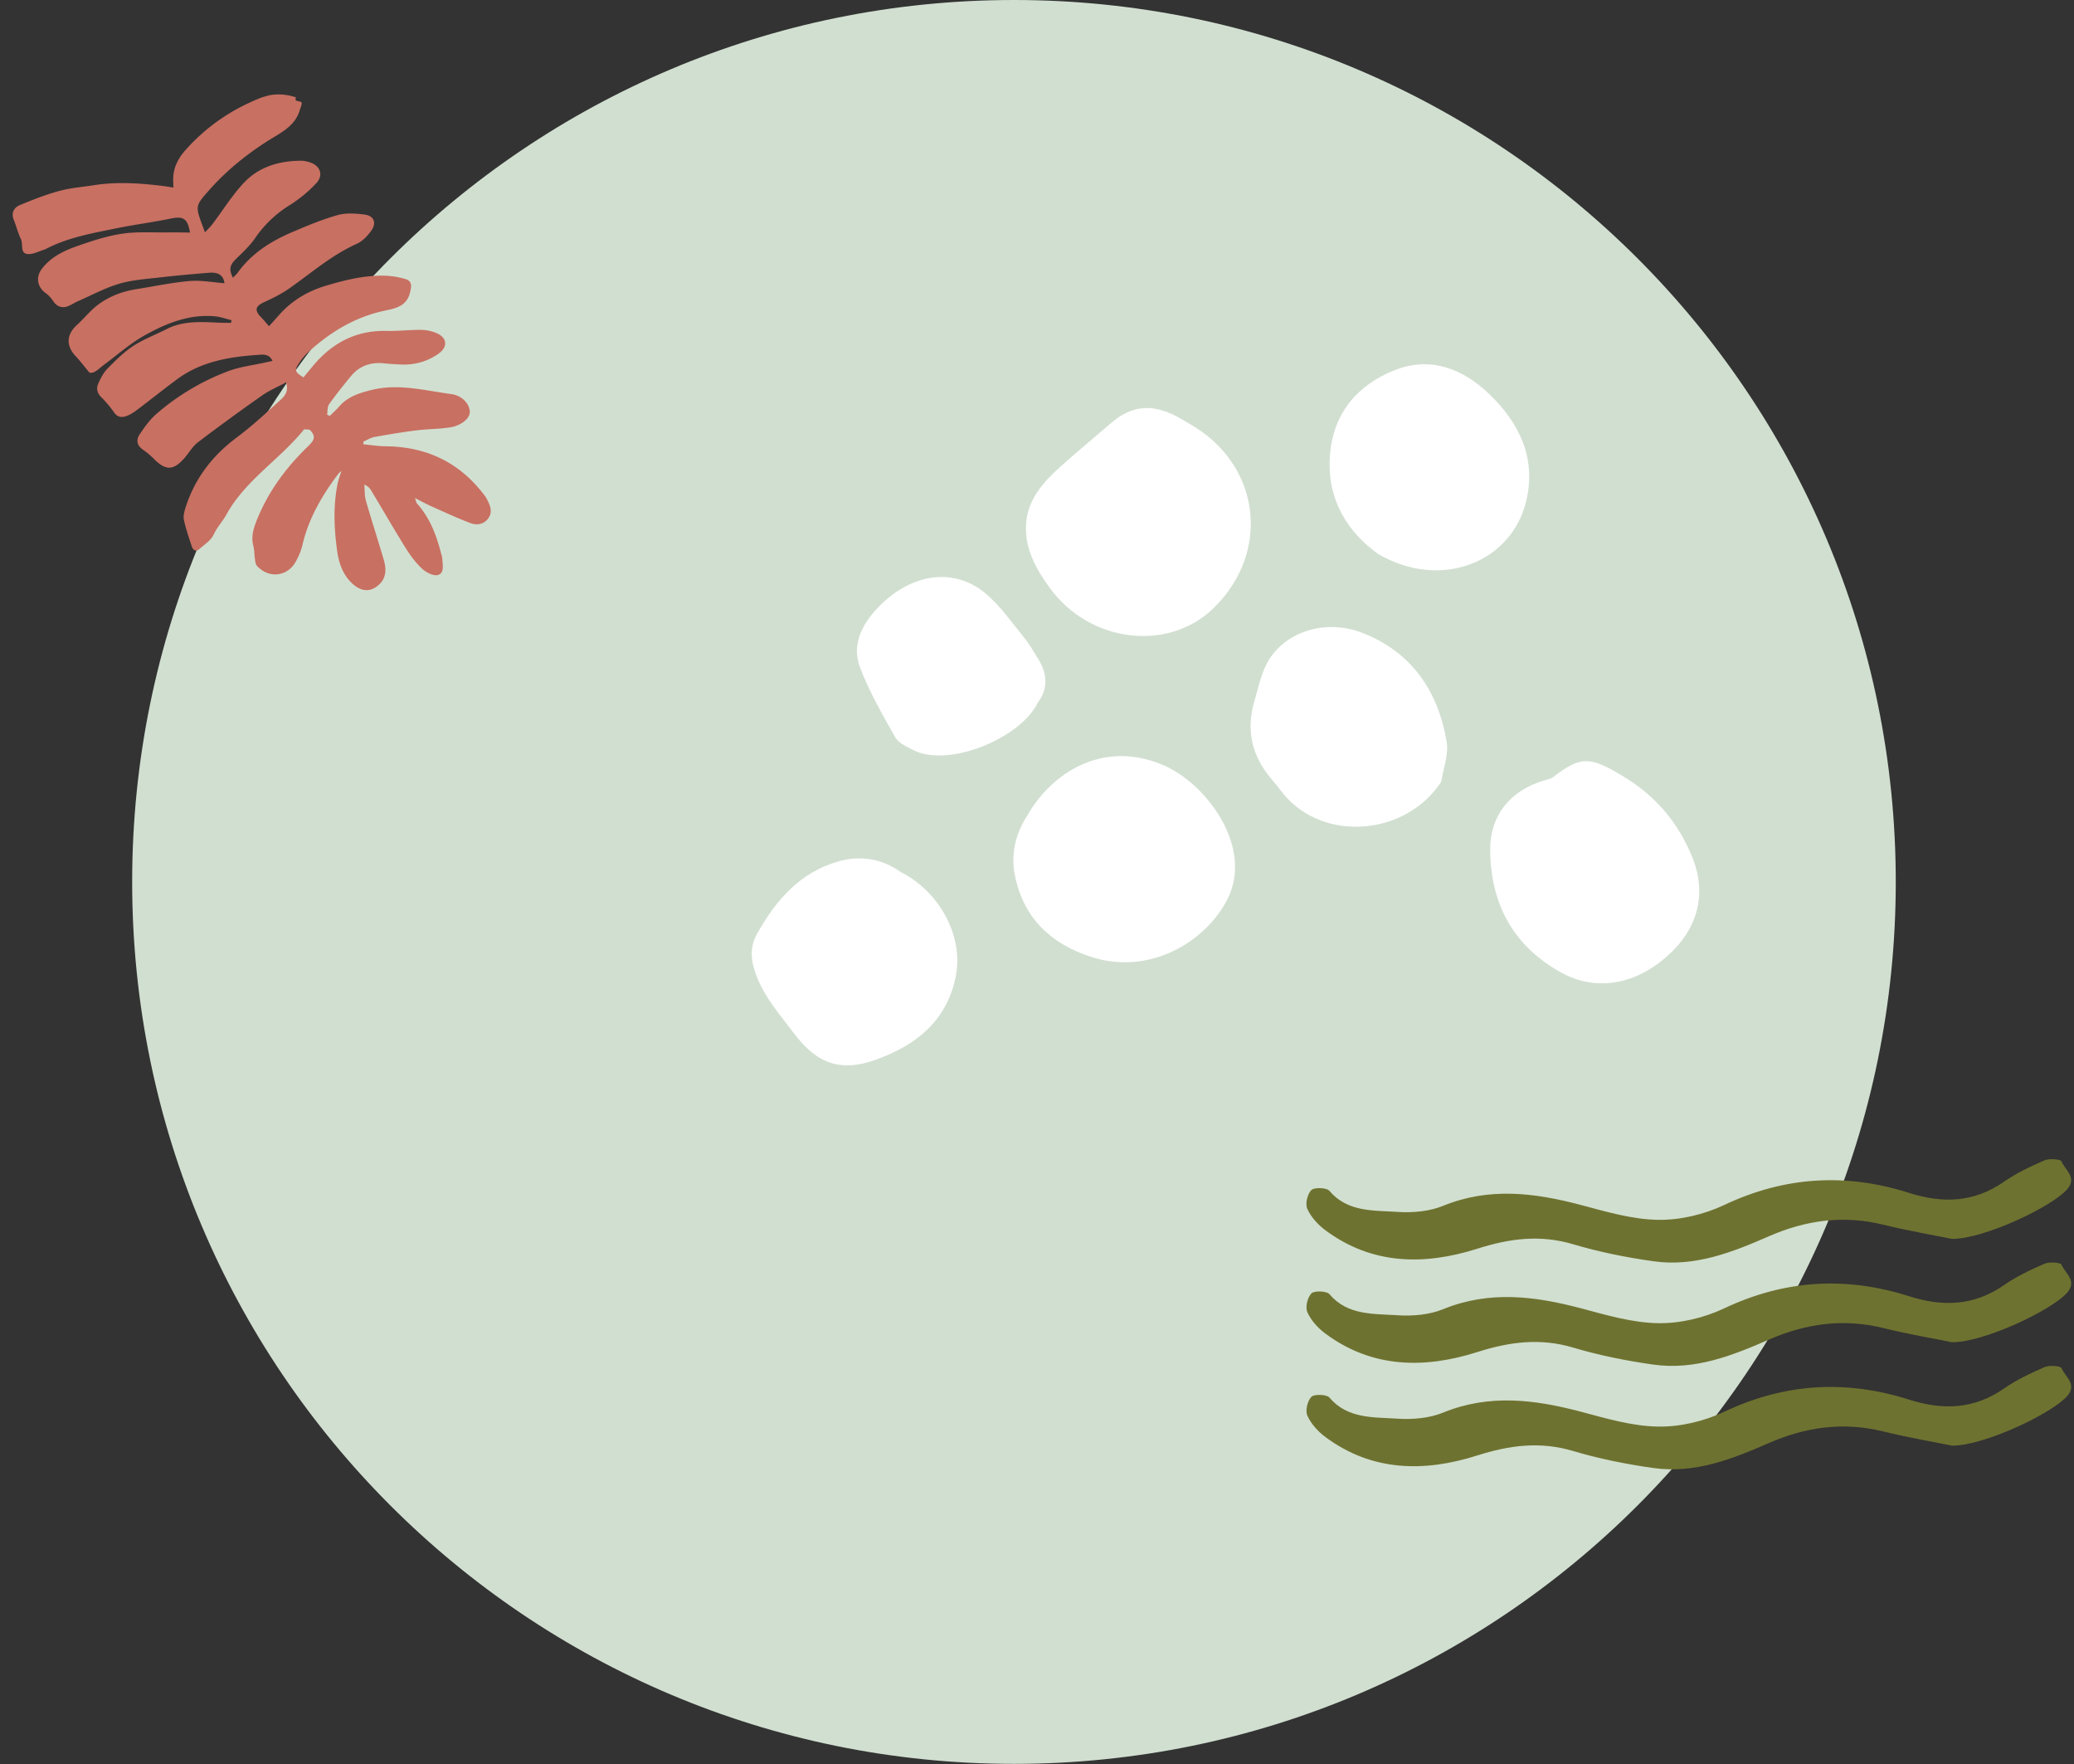 <svg xmlns="http://www.w3.org/2000/svg" data-bbox="2.497 0 404.953 346.938" viewBox="0 0 408 347" height="347" width="408" data-type="color"><rect x="0" y="0" width="408" height="347" fill="#333333" stroke="none"/><g><path fill="#D1DFD0" d="M372.938 173.469c0 95.804-77.665 173.469-173.469 173.469C103.665 346.938 26 269.273 26 173.469 26 77.665 103.665 0 199.469 0c95.804 0 173.469 77.665 173.469 173.469z" data-color="1"></path><g clip-path="url(#ed5db9ca-d99a-4574-b070-605f62f6e1ac)"><path fill="#ffffff" d="M234.198 83.476c13.773 7.939 15.904 25.07 4.523 36.152-8.908 8.669-24.33 6.808-32.172-3.945-2.614-3.584-4.814-7.436-4.726-12.028.094-5.276 3.406-8.85 7.052-12.102 3.189-2.84 6.472-5.576 9.718-8.358 3.947-3.389 7.897-3.832 12.672-1.4 1.004.516 1.957 1.118 2.933 1.681z" data-color="2"></path><path fill="#ffffff" d="M202.094 160.399c4.747-8.335 14.796-14.946 26.629-9.956 8.731 3.692 17.91 16.254 12.747 26.412-4.289 8.444-15.373 15.067-26.792 11.367-7.96-2.573-13.375-7.683-15.03-16.084-.844-4.17.131-8.134 2.446-11.739z" data-color="2"></path><path fill="#ffffff" d="M318.999 152.513c6.593 3.858 11.279 9.352 14.04 16.445 2.774 7.115.852 13.981-5.277 19.301-6.427 5.589-14.057 6.683-20.662 3.025-9.492-5.259-13.871-13.56-13.947-24.109-.056-6.777 3.914-11.579 10.379-13.605.698-.219 1.507-.336 2.067-.765 5.072-3.894 6.967-4.045 12.439-.86.317.196.639.382.961.568z" data-color="2"></path><path fill="#ffffff" d="M271.156 108.99c-5.622-3.985-10.255-10.383-9.521-19.518.659-8.218 5.416-13.798 12.8-16.695 7.052-2.75 13.391-.232 18.627 4.828 5.9 5.689 9.16 12.616 7.196 20.885-2.87 12.091-16.702 17.685-29.102 10.5z" data-color="2"></path><path fill="#ffffff" d="M177.158 171.501c7.696 3.886 12.543 12.728 10.806 20.83-1.837 8.589-7.845 13.317-15.753 16.131-6.564 2.333-11.345 1.038-16.045-5.243-2.642-3.535-5.573-6.797-7.265-11.055-1.208-3.045-1.512-5.763.037-8.513 3.679-6.553 8.417-12.079 15.989-14.218 4.412-1.266 8.664-.497 12.231 2.068z" data-color="2"></path><path fill="#ffffff" d="M283.532 153.735c-6.885 10.616-23.048 12.023-30.964 2.524-.829-.997-1.6-2.052-2.45-3.035-3.865-4.527-5.043-9.63-3.345-15.342.686-2.315 1.165-4.723 2.19-6.881 3.136-6.581 11.562-9.524 19.284-6.428 9.585 3.835 14.714 11.492 16.346 21.396.41 2.467-.672 5.176-1.061 7.766z" data-color="2"></path><path fill="#ffffff" d="M204.139 138.221c-3.33 6.962-17.569 12.878-24.462 9.313-1.282-.662-2.902-1.351-3.546-2.488-2.544-4.517-5.187-9.065-6.992-13.894-1.451-3.886.058-7.671 2.831-10.829 6.511-7.447 15.47-9.084 21.994-3.528 2.863 2.432 5.071 5.639 7.47 8.58 1.11 1.368 1.998 2.918 2.913 4.419 1.776 2.919 1.776 5.824-.208 8.427z" data-color="2"></path></g><g clip-path="url(#da46f3b9-e504-4f28-b8a7-1fb5e1f72ddf)"><path fill="#C87062" d="M45.558 62.979c-1.068-.258-2.118-.645-3.197-.751-5.093-.502-9.65 1.365-13.918 3.745-2.827 1.576-5.3 3.776-7.916 5.72-1.05.777-1.96 1.86-2.937 1.588-1.115-1.337-1.86-2.328-2.7-3.22-1.936-2.045-1.831-4.273.25-6.15 1.358-1.226 2.509-2.703 3.945-3.821 2.274-1.765 4.931-2.78 7.797-3.226 3.458-.541 6.905-1.293 10.384-1.59 2.27-.195 4.598.266 6.89.428-.204-1.505-1.128-2.207-3.016-2.055-3.158.254-6.32.533-9.471.899-2.73.317-5.525.482-8.141 1.243-2.793.81-5.407 2.231-8.092 3.404-.652.285-1.252.674-1.901.97-1.227.554-2.317.172-3.016-.867-.41-.61-.917-1.204-1.514-1.63-1.658-1.19-2.029-3.118-.78-4.777 1.73-2.295 4.234-3.518 6.817-4.436 2.905-1.027 5.88-2.014 8.908-2.476 2.966-.45 6.039-.222 9.065-.267 1.442-.02 2.883.019 4.364.03-.493-2.809-1.33-3.262-3.818-2.745-3.48.72-7.018 1.17-10.5 1.878-4.79.976-9.634 1.801-14.04 4.095-.042.023-.08.058-.124.07-1.19.342-2.444 1.076-3.562.915-1.416-.206-.74-1.948-1.23-2.945-.578-1.186-.878-2.504-1.384-3.728-.573-1.401.003-2.443 1.186-2.937 2.532-1.059 5.107-2.07 7.748-2.785 2.231-.605 4.577-.779 6.87-1.14 4.538-.709 9.068-.387 13.592.168.605.073 1.208.182 1.999.304-.013-.787-.075-1.47-.032-2.142.137-2.03 1.085-3.741 2.391-5.215 4.097-4.619 9.072-8.024 14.82-10.292 2.13-.838 4.32-.867 6.516-.22l.408.116c-.481 1.187 1.3.424 1.13 1.303-.09.46-.287.902-.423 1.35-.758 2.472-2.753 3.807-4.797 5.03-4.878 2.927-9.304 6.397-13.064 10.666-2.88 3.272-2.647 3.04-.741 8.214.578-.633 1.094-1.129 1.52-1.689 2.027-2.68 3.816-5.592 6.102-8.03 2.963-3.166 6.938-4.346 11.24-4.37.517-.003 1.042.104 1.546.242 2.23.6 3.026 2.534 1.465 4.204a26.208 26.208 0 0 1-5.233 4.31 22.593 22.593 0 0 0-6.817 6.527c-1.03 1.503-2.438 2.767-3.742 4.062-1.206 1.195-1.41 1.996-.584 3.676.354-.372.7-.666.957-1.024 2.735-3.784 6.523-6.177 10.722-7.96 2.914-1.244 5.861-2.48 8.903-3.337 1.662-.468 3.581-.338 5.333-.106 1.825.24 2.394 1.624 1.32 3.14-.736 1.045-1.746 2.114-2.885 2.62-4.87 2.186-8.845 5.654-13.14 8.683-1.56 1.1-3.302 1.983-5.051 2.773-1.713.774-1.971 1.59-.672 2.923.528.54 1.003 1.126 1.61 1.822.604-.67 1.321-1.465 2.036-2.267 2.463-2.763 5.517-4.592 9.035-5.661 3.739-1.131 7.521-2.067 11.456-2.017 1.406.02 2.841.25 4.2.628 1.398.396 1.362 1.262 1.03 2.64-.648 2.714-2.793 3.158-4.898 3.597-5.865 1.22-10.748 4.189-15.103 8.144a11.35 11.35 0 0 0-1.752 2.05c-1.057 1.576-.97 1.843.772 2.95.555-.673 1.127-1.351 1.69-2.039 3.782-4.632 8.522-7.246 14.652-7.102 2.268.056 4.535-.232 6.806-.207a8.2 8.2 0 0 1 3.034.636c2.108.904 2.267 2.719.405 4.04-2.333 1.656-4.969 2.304-7.816 2.12-.946-.06-1.897-.095-2.84-.204-2.648-.305-4.894.459-6.599 2.526-1.478 1.796-2.939 3.61-4.28 5.51-.372.52-.282 1.368-.4 2.067l.544.221c.61-.606 1.265-1.177 1.821-1.826 1.665-1.938 3.908-2.647 6.289-3.247 5.369-1.353 10.563.1 15.793.79 2.117.282 3.596 1.957 3.626 3.457.029 1.413-1.798 2.754-3.821 3.08-2.194.357-4.445.32-6.649.597-2.768.347-5.524.802-8.267 1.302-.76.137-1.464.598-2.192.91.002.177-.001.356.001.534 1.493.138 2.98.379 4.467.393 7.986.09 14.44 3.18 19.274 9.547.171.226.349.455.479.704.634 1.235 1.303 2.532.38 3.862-.874 1.257-2.285 1.47-3.587.975-2.61-.993-5.147-2.173-7.698-3.315-.988-.44-1.93-.97-3.175-1.606.215.575.252.915.434 1.12 2.507 2.805 3.79 6.193 4.7 9.758.091.366.231.736.248 1.112.055 1.167.44 2.77-.846 3.15-.858.254-2.31-.478-3.097-1.2-1.266-1.171-2.335-2.617-3.257-4.092-2.327-3.729-4.515-7.54-6.78-11.305-.281-.467-.674-.868-1.357-1.198.088 1.051.01 2.149.296 3.143 1.123 3.921 2.39 7.801 3.535 11.715.699 2.394.201 4.032-1.404 5.209-1.55 1.138-3.237.883-4.859-.644-1.836-1.735-2.59-4.012-2.916-6.351-.603-4.358-.807-8.758.065-13.128.174-.88.502-1.728.77-2.617-.17.16-.465.38-.678.66-3.161 4.219-5.782 8.702-6.99 13.909-.263 1.138-.745 2.26-1.32 3.284-1.672 2.991-5.322 3.36-7.648.795-.277-.308-.306-.876-.375-1.332-.129-.879-.11-1.782-.326-2.636-.467-1.823.079-3.481.74-5.111 2.239-5.563 5.735-10.263 10.03-14.41 1.363-1.317 1.491-1.959.464-3.131-.21-.238-.795-.156-1.205-.213-.03-.004-.073.056-.104.094-4.736 5.858-11.47 9.895-15.208 16.672-.733 1.33-1.825 2.469-2.458 3.836-.628 1.366-1.853 2.009-2.843 2.935-.665.622-1.269.257-1.524-.521-.559-1.708-1.149-3.42-1.535-5.171-.159-.734.053-1.608.289-2.357 1.812-5.77 5.285-10.297 10.14-13.912 2.922-2.173 5.612-4.678 8.318-7.129.897-.811 1.965-1.736 1.357-3.68-1.661.89-3.308 1.58-4.736 2.583a416.996 416.996 0 0 0-12.637 9.22c-1.03.783-1.712 2.021-2.579 3.026-2.192 2.538-3.719 2.576-6.033.245a15.233 15.233 0 0 0-2.17-1.825c-1.175-.804-1.396-1.906-.702-2.951.983-1.484 2.055-2.986 3.387-4.135A46.534 46.534 0 0 1 44.93 72.99c2.29-.859 4.803-1.14 7.213-1.682.448-.103.898-.194 1.465-.318-.51-1.152-1.444-1.275-2.299-1.224-5.875.36-11.624 1.233-16.528 4.867-2.542 1.888-5.017 3.87-7.54 5.78-.673.511-1.382 1.02-2.156 1.34-.944.39-1.875.45-2.618-.6a22.575 22.575 0 0 0-2.555-3.04c-.829-.825-.999-1.746-.565-2.7.463-1.022.99-2.091 1.764-2.874 1.58-1.605 3.205-3.24 5.073-4.473 2.036-1.34 4.383-2.21 6.57-3.326 3.333-1.706 6.892-1.426 10.446-1.269.743.034 1.491.026 2.238.035.037-.165.075-.348.12-.527z" data-color="3"></path></g><path fill="#6E7230" d="M383.992 284.34c-3.424-.698-8.528-1.559-13.541-2.795-7.813-1.921-15.221-.873-22.409 2.259-7.252 3.169-14.609 6.089-22.773 4.941-5.339-.749-10.69-1.822-15.833-3.356-6.498-1.922-12.487-1.124-18.815.885-10.391 3.307-20.703 3.195-29.87-3.618-1.471-1.086-2.838-2.596-3.554-4.193-.456-.998-.013-2.882.781-3.718.547-.574 3.021-.487 3.541.137 3.581 4.23 8.685 3.843 13.399 4.155 2.969.2 6.276-.087 8.958-1.185 9.115-3.719 18.034-2.583 27.148-.175 4.974 1.323 10.091 2.845 15.169 2.92 4.336.075 9.076-1.061 12.982-2.907 11.914-5.641 23.971-6.352 36.419-2.384 6.628 2.109 12.76 1.884 18.62-2.183 2.448-1.71 5.221-3.02 7.981-4.218.951-.412 3.164-.25 3.347.187.703 1.71 3.151 3.17 1.119 5.503-3.007 3.444-16.458 9.82-22.669 9.745z" data-color="4"></path><path fill="#6E7230" d="M383.992 264.001c-3.424-.699-8.528-1.56-13.541-2.795-7.813-1.922-15.221-.874-22.409 2.258-7.252 3.17-14.609 6.09-22.773 4.942-5.339-.749-10.69-1.822-15.833-3.357-6.498-1.922-12.487-1.123-18.815.886-10.391 3.307-20.703 3.194-29.87-3.619-1.471-1.085-2.838-2.595-3.554-4.192-.456-.999-.013-2.883.781-3.719.547-.574 3.021-.487 3.541.137 3.581 4.23 8.685 3.844 13.399 4.156 2.969.199 6.276-.088 8.958-1.186 9.115-3.718 18.034-2.583 27.148-.175 4.974 1.323 10.091 2.845 15.169 2.92 4.336.075 9.076-1.06 12.982-2.907 11.914-5.64 23.971-6.352 36.419-2.383 6.628 2.108 12.76 1.884 18.62-2.184 2.448-1.71 5.221-3.02 7.981-4.218.951-.412 3.164-.249 3.347.187.703 1.71 3.151 3.17 1.119 5.503-3.007 3.444-16.458 9.821-22.669 9.746z" data-color="4"></path><path fill="#6E7230" d="M383.992 243.674c-3.424-.699-8.528-1.56-13.541-2.795-7.813-1.922-15.221-.874-22.409 2.258-7.252 3.17-14.609 6.09-22.773 4.942-5.339-.749-10.69-1.822-15.833-3.357-6.498-1.922-12.487-1.123-18.815.886-10.391 3.307-20.703 3.195-29.87-3.619-1.471-1.085-2.838-2.595-3.567-4.193-.456-.998-.013-2.882.781-3.718.547-.574 3.021-.487 3.541.137 3.581 4.23 8.685 3.843 13.399 4.155 2.968.2 6.276-.087 8.958-1.185 9.115-3.719 18.034-2.583 27.148-.175 4.974 1.323 10.091 2.845 15.169 2.92 4.336.075 9.076-1.06 12.982-2.907 11.914-5.641 23.971-6.352 36.419-2.384 6.628 2.109 12.76 1.885 18.62-2.183 2.448-1.71 5.221-3.02 7.981-4.218.951-.412 3.164-.25 3.347.187.703 1.71 3.151 3.17 1.119 5.503-2.994 3.444-16.445 9.821-22.656 9.746z" data-color="4"></path><defs fill="none"><clipPath id="ed5db9ca-d99a-4574-b070-605f62f6e1ac"><path transform="rotate(120 149.513 166.462)" fill="#ffffff" d="M179.682 0v170.42H0V0h179.682z"></path></clipPath><clipPath id="da46f3b9-e504-4f28-b8a7-1fb5e1f72ddf"><path transform="rotate(164.257 42.667 61.484)" fill="#ffffff" d="M76.186 0v99.83H0V0h76.186z"></path></clipPath></defs></g></svg>